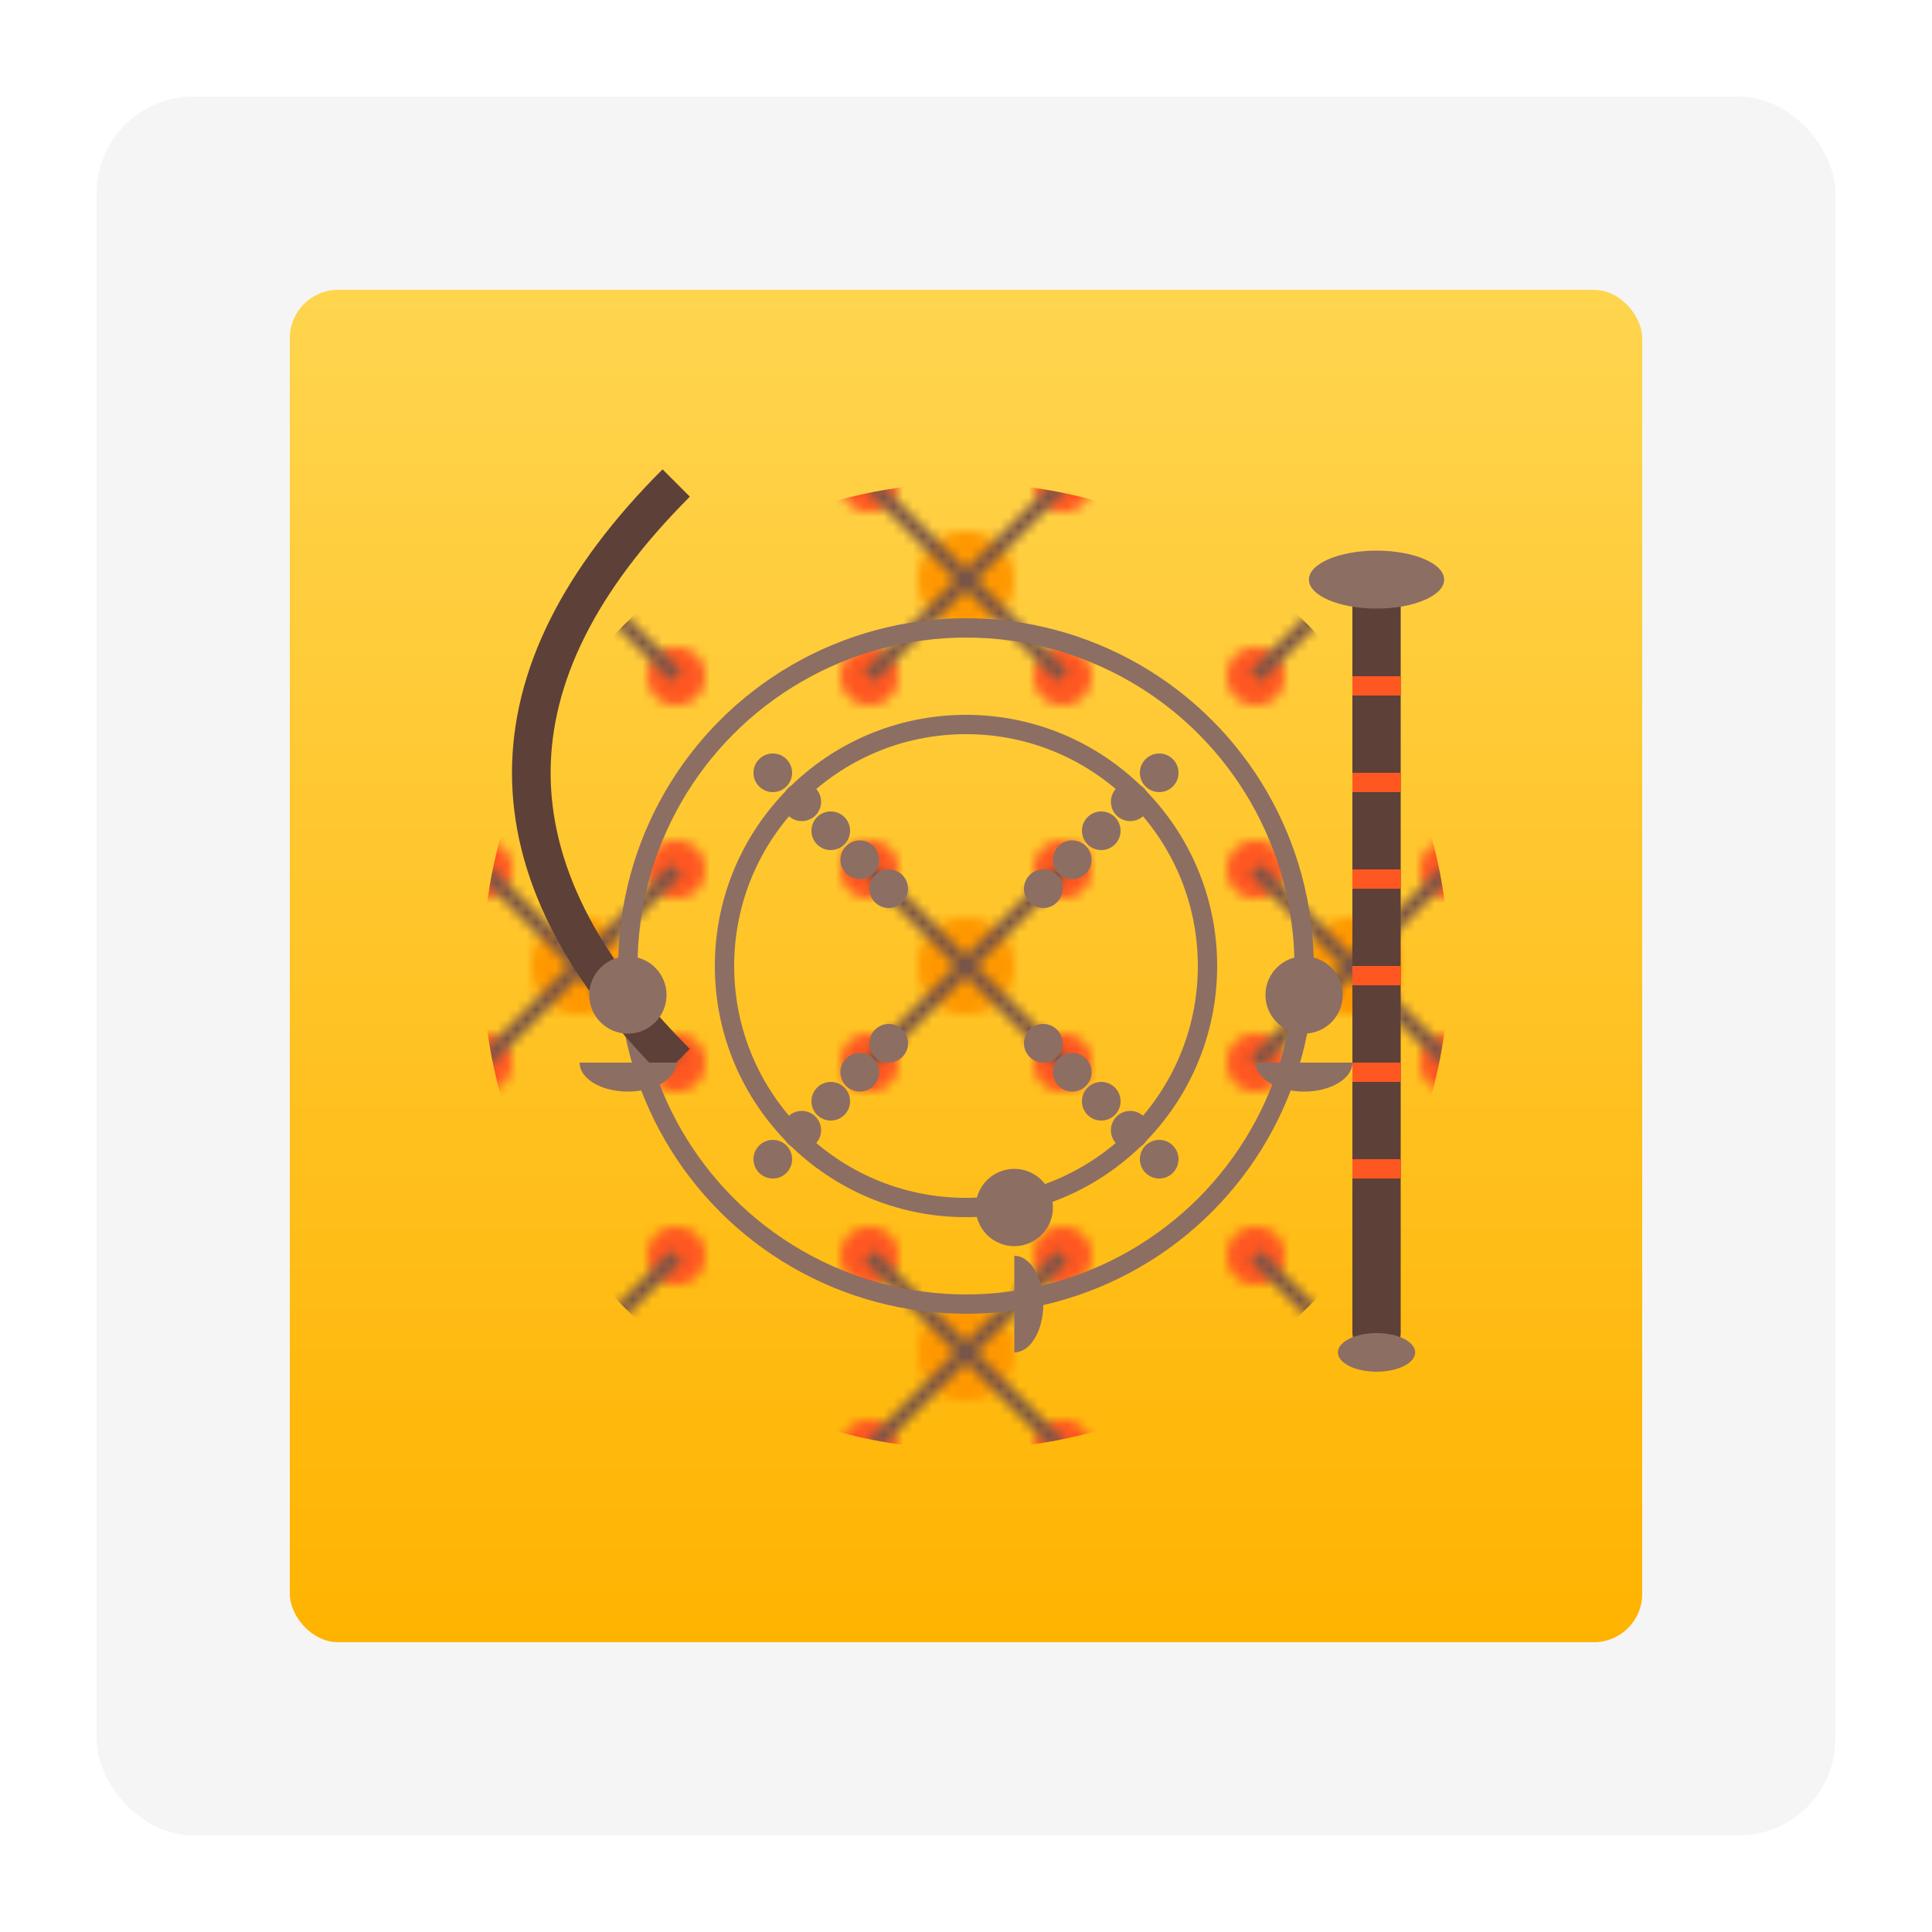 <svg width="200" height="200" viewBox="0 0 200 200" xmlns="http://www.w3.org/2000/svg">
  <!-- Cultural Immersion Icon -->
  <defs>
    <linearGradient id="bgGradient" x1="0%" y1="0%" x2="0%" y2="100%">
      <stop offset="0%" stop-color="#FFD54F" />
      <stop offset="100%" stop-color="#FFB300" />
    </linearGradient>
    <pattern id="aboriginalPattern" x="0" y="0" width="40" height="40" patternUnits="userSpaceOnUse">
      <circle cx="10" cy="10" r="3" fill="#FF5722" />
      <circle cx="30" cy="10" r="3" fill="#FF5722" />
      <circle cx="10" cy="30" r="3" fill="#FF5722" />
      <circle cx="30" cy="30" r="3" fill="#FF5722" />
      <circle cx="20" cy="20" r="5" fill="#FF9800" />
      <path d="M10,10 L20,20 L10,30" stroke="#795548" stroke-width="1.5" fill="none" />
      <path d="M30,10 L20,20 L30,30" stroke="#795548" stroke-width="1.5" fill="none" />
    </pattern>
  </defs>
  
  <!-- Background -->
  <rect x="10" y="10" width="180" height="180" rx="10" ry="10" fill="#f5f5f5" />
  
  <!-- Cultural Background -->
  <rect x="30" y="30" width="140" height="140" fill="url(#bgGradient)" rx="5" ry="5" />
  
  <!-- Aboriginal Art Style Circle -->
  <circle cx="100" cy="100" r="50" fill="url(#aboriginalPattern)" />
  
  <!-- Dot Painting Style Elements -->
  <g transform="translate(100, 100)">
    <circle cx="0" cy="0" r="25" fill="none" stroke="#8D6E63" stroke-width="2" />
    <circle cx="0" cy="0" r="35" fill="none" stroke="#8D6E63" stroke-width="2" />
    
    <!-- Dot Trails -->
    <g fill="#8D6E63">
      <circle cx="-20" cy="-20" r="2" />
      <circle cx="-17" cy="-17" r="2" />
      <circle cx="-14" cy="-14" r="2" />
      <circle cx="-11" cy="-11" r="2" />
      <circle cx="-8" cy="-8" r="2" />
      
      <circle cx="20" cy="-20" r="2" />
      <circle cx="17" cy="-17" r="2" />
      <circle cx="14" cy="-14" r="2" />
      <circle cx="11" cy="-11" r="2" />
      <circle cx="8" cy="-8" r="2" />
      
      <circle cx="-20" cy="20" r="2" />
      <circle cx="-17" cy="17" r="2" />
      <circle cx="-14" cy="14" r="2" />
      <circle cx="-11" cy="11" r="2" />
      <circle cx="-8" cy="8" r="2" />
      
      <circle cx="20" cy="20" r="2" />
      <circle cx="17" cy="17" r="2" />
      <circle cx="14" cy="14" r="2" />
      <circle cx="11" cy="11" r="2" />
      <circle cx="8" cy="8" r="2" />
    </g>
  </g>
  
  <!-- Boomerang -->
  <path d="M70,50 C50,70 50,90 70,110" stroke="#5D4037" stroke-width="4" fill="none" />
  
  <!-- Didgeridoo -->
  <rect x="140" y="60" width="5" height="80" rx="2" ry="2" fill="#5D4037" />
  <ellipse cx="142.5" cy="60" rx="7" ry="3" fill="#8D6E63" />
  <ellipse cx="142.5" cy="140" rx="4" ry="2" fill="#8D6E63" />
  <rect x="140" y="70" width="5" height="2" fill="#FF5722" />
  <rect x="140" y="80" width="5" height="2" fill="#FF5722" />
  <rect x="140" y="90" width="5" height="2" fill="#FF5722" />
  <rect x="140" y="100" width="5" height="2" fill="#FF5722" />
  <rect x="140" y="110" width="5" height="2" fill="#FF5722" />
  <rect x="140" y="120" width="5" height="2" fill="#FF5722" />
  
  <!-- People Sitting in Circle -->
  <g transform="translate(100, 100)">
    <!-- Person 1 -->
    <path d="M-40,10 A5,3 0 1,0 -30,10 Z" fill="#8D6E63" />
    <circle cx="-35" cy="3" r="4" fill="#8D6E63" />
    
    <!-- Person 2 -->
    <path d="M5,40 A3,5 0 1,0 5,30 Z" fill="#8D6E63" />
    <circle cx="5" cy="25" r="4" fill="#8D6E63" />
    
    <!-- Person 3 -->
    <path d="M40,10 A5,3 0 1,1 30,10 Z" fill="#8D6E63" />
    <circle cx="35" cy="3" r="4" fill="#8D6E63" />
  </g>
</svg>
